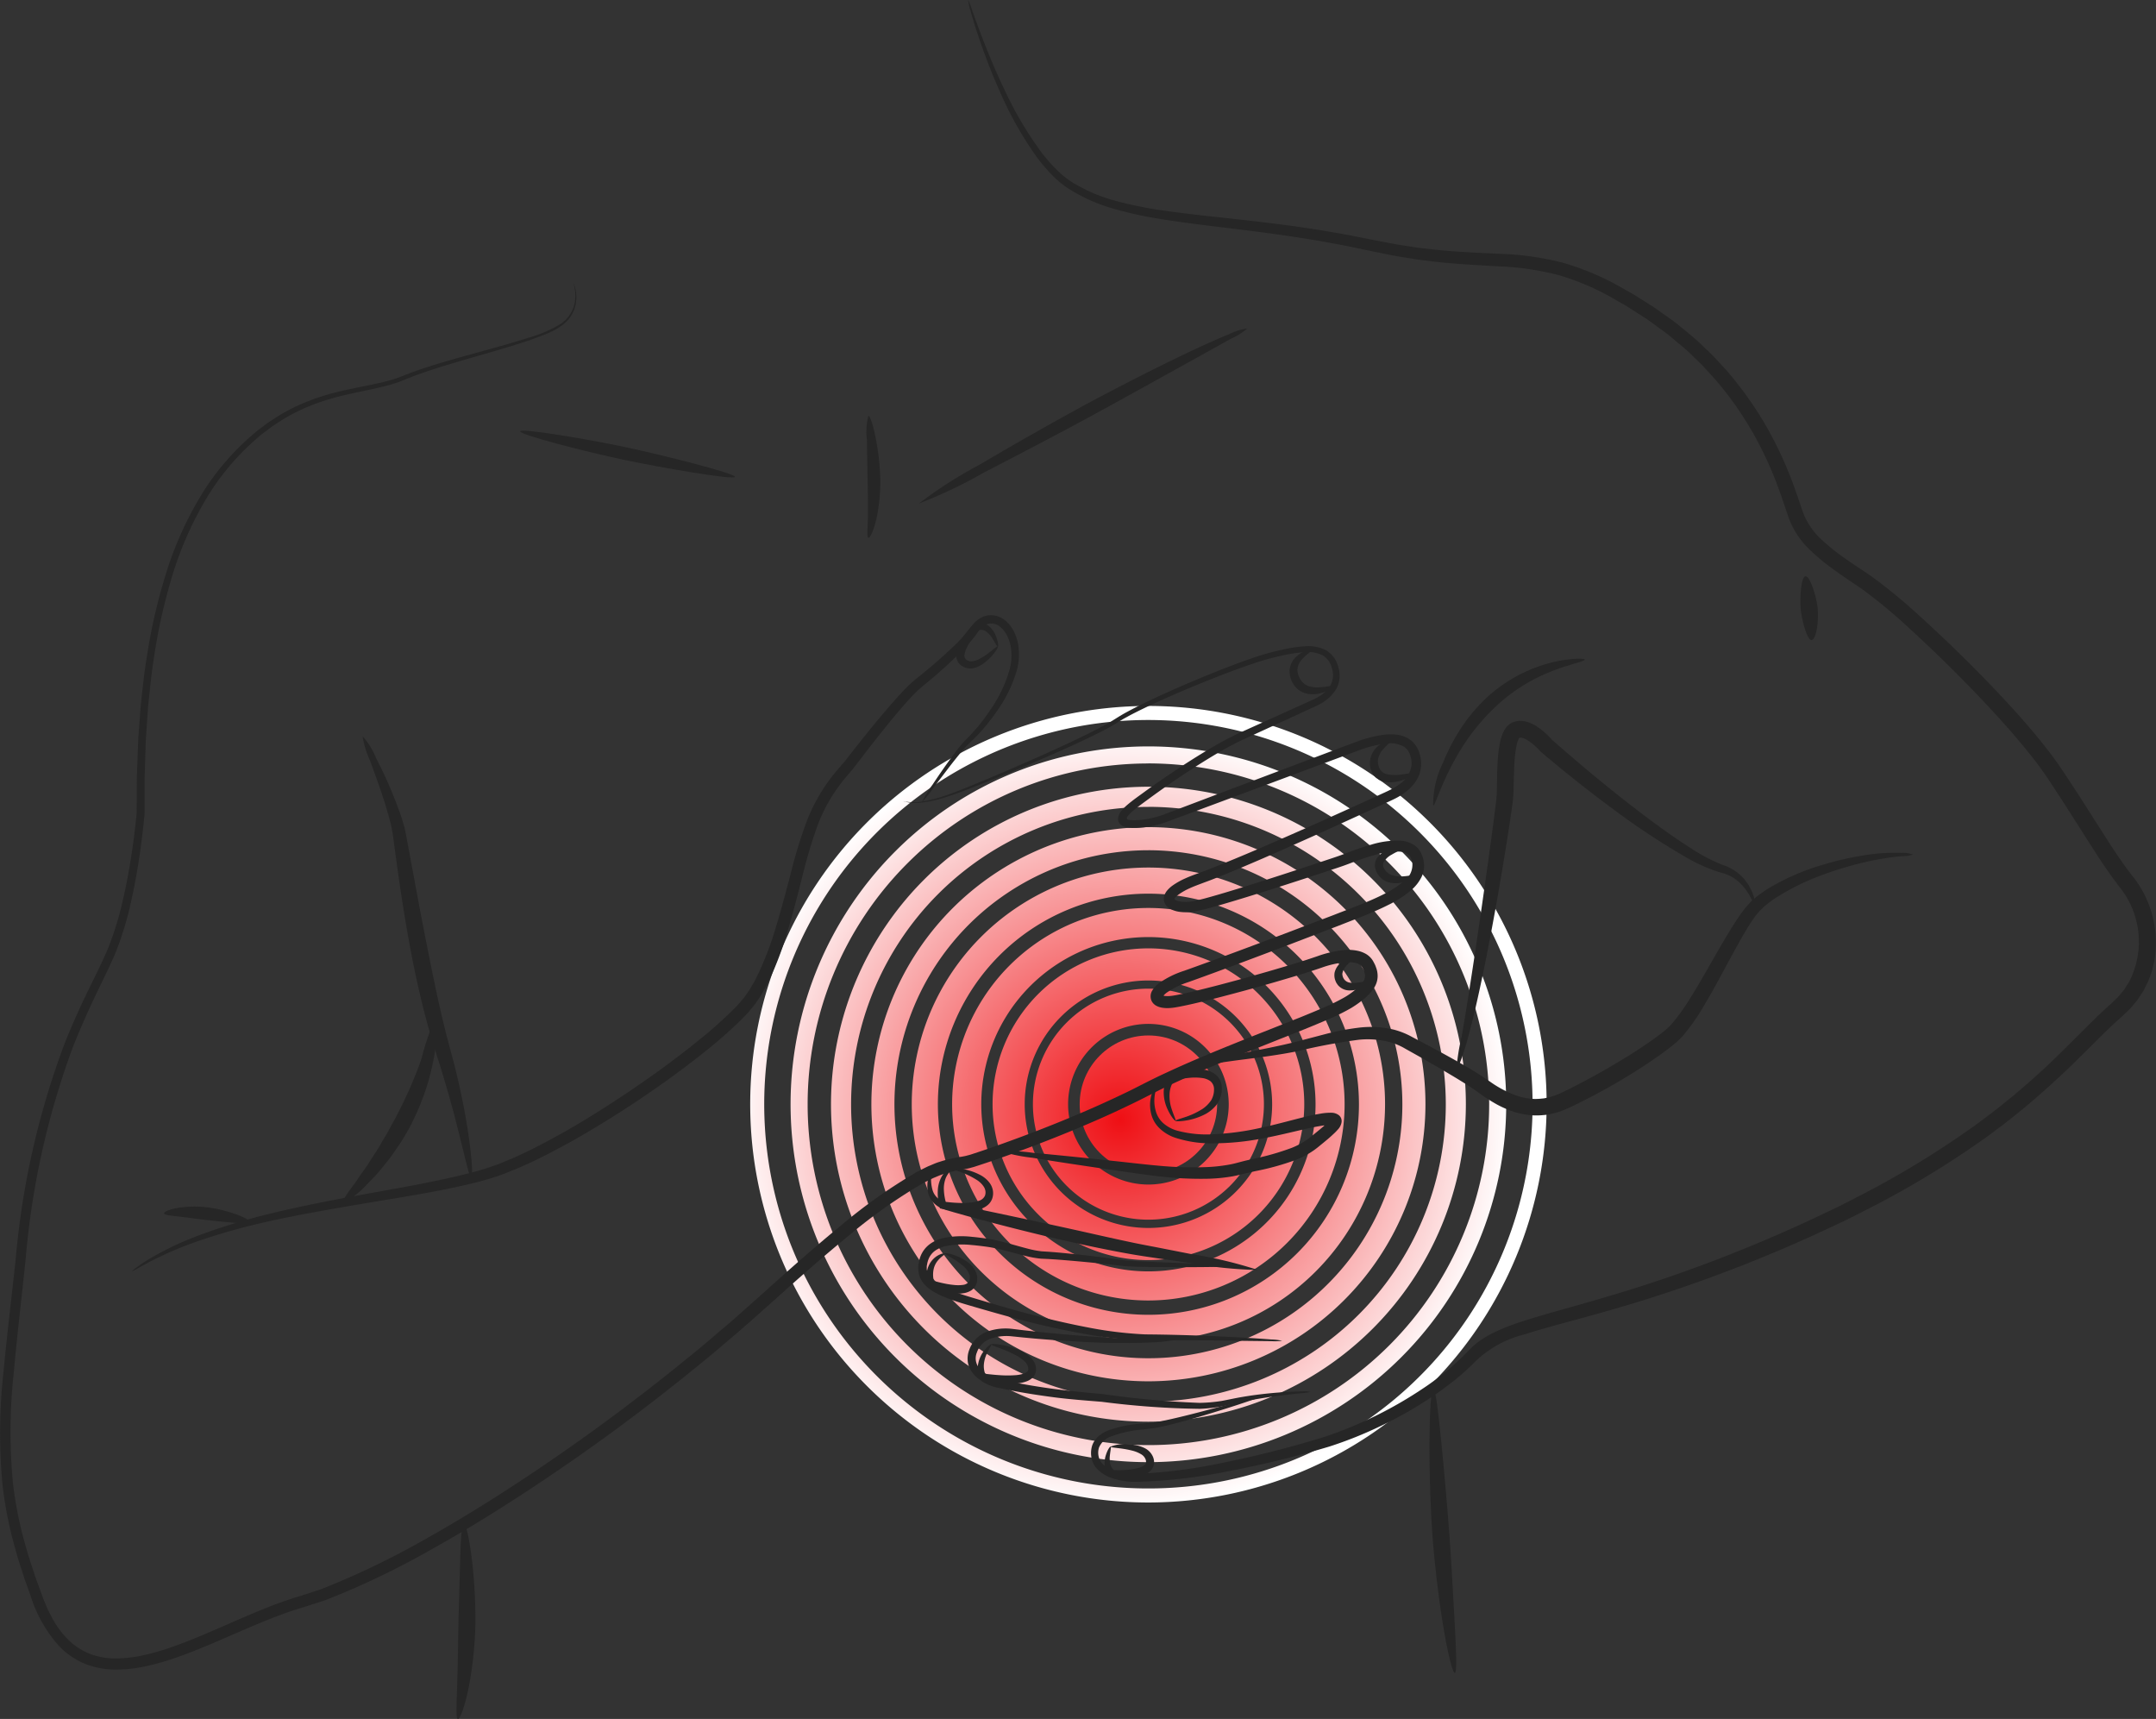 <svg height="133.923" viewBox="0 0 168 133.923" width="168" xmlns="http://www.w3.org/2000/svg" xmlns:xlink="http://www.w3.org/1999/xlink"><rect x="0" y="0" width="168" height="133.923" fill="#333333" stroke="none"/><radialGradient id="a" cx=".377" cy=".565" gradientUnits="objectBoundingBox" r="1.694"><stop offset="0" stop-color="#ef4136"/><stop offset="0" stop-color="#ef0f14"/><stop offset="1" stop-color="#fff"/></radialGradient><radialGradient id="b" cx=".409" cy=".548" r="1.255" xlink:href="#a"/><radialGradient id="c" cx=".428" cy=".539" r=".997" xlink:href="#a"/><radialGradient id="d" cx=".44" cy=".532" r=".827" xlink:href="#a"/><radialGradient id="e" cx=".449" cy=".527" r=".706" xlink:href="#a"/><radialGradient id="f" cx=".455" cy=".524" r=".616" xlink:href="#a"/><radialGradient id="g" cx=".46" cy=".521" r=".547" xlink:href="#a"/><radialGradient id="h" cx=".464" cy=".519" r=".491" xlink:href="#a"/><radialGradient id="i" cx=".294" cy=".61" r="2.846" xlink:href="#a"/><path d="m266.657 375.14a9 9 0 1 1 9-9 9.007 9.007 0 0 1 -9 9zm0-15.254a6.258 6.258 0 1 0 6.258 6.258 6.264 6.264 0 0 0 -6.258-6.257z" fill="url(#a)" transform="translate(-177.17 -280.113)"/><path d="m267.585 379.217a12.144 12.144 0 1 1 12.144-12.144 12.158 12.158 0 0 1 -12.144 12.144zm0-21.785a9.64 9.64 0 1 0 9.641 9.641 9.651 9.651 0 0 0 -9.641-9.641z" fill="url(#b)" transform="translate(-178.098 -281.041)"/><path d="m268.513 383.292a15.291 15.291 0 1 1 15.287-15.292 15.309 15.309 0 0 1 -15.287 15.292zm0-28.314a13.023 13.023 0 1 0 13.023 13.022 13.037 13.037 0 0 0 -13.023-13.022z" fill="url(#c)" transform="translate(-179.026 -281.969)"/><path d="m269.441 387.369a18.44 18.44 0 1 1 18.439-18.439 18.46 18.46 0 0 1 -18.439 18.439zm0-34.845a16.405 16.405 0 1 0 16.405 16.405 16.423 16.423 0 0 0 -16.405-16.405z" fill="url(#d)" transform="translate(-179.954 -282.897)"/><path d="m270.369 391.444a21.587 21.587 0 1 1 21.587-21.586 21.611 21.611 0 0 1 -21.587 21.586zm0-41.375a19.789 19.789 0 1 0 19.788 19.789 19.811 19.811 0 0 0 -19.788-19.79z" fill="url(#e)" transform="translate(-180.882 -283.825)"/><path d="m271.3 395.52a24.735 24.735 0 1 1 24.734-24.734 24.764 24.764 0 0 1 -24.734 24.734zm0-47.9a23.17 23.17 0 1 0 23.17 23.17 23.2 23.2 0 0 0 -23.17-23.174z" fill="url(#f)" transform="translate(-181.811 -284.754)"/><path d="m272.226 399.6a27.882 27.882 0 1 1 27.881-27.881 27.913 27.913 0 0 1 -27.881 27.881zm0-54.435a26.553 26.553 0 1 0 26.552 26.554 26.583 26.583 0 0 0 -26.552-26.559z" fill="url(#g)" transform="translate(-182.739 -285.682)"/><path d="m273.154 403.672a31.03 31.03 0 1 1 31.03-31.03 31.066 31.066 0 0 1 -31.03 31.03zm0-60.966a29.936 29.936 0 1 0 29.935 29.936 29.97 29.97 0 0 0 -29.935-29.936z" fill="url(#h)" transform="translate(-183.667 -286.61)"/><circle cx="5.356" cy="5.356" fill="url(#i)" r="5.356" transform="translate(84.13 80.675)"/><g fill="#262626"><path d="m276.946 411.612a4.037 4.037 0 0 1 -.789.312c-.526.183-1.3.441-2.314.757s-2.249.7-3.716 1.075c-.367.094-.747.189-1.15.268-.2.045-.413.074-.623.1l-.627.074a9.217 9.217 0 0 0 -2.563.573 1.558 1.558 0 0 0 -.871.841 1.331 1.331 0 0 0 .2 1.186 2.348 2.348 0 0 0 1.208.685 5.087 5.087 0 0 0 .759.146c.128.014.265.027.383.03l.411-.006a41.172 41.172 0 0 0 7.061-.937 78.559 78.559 0 0 0 7.689-1.985 32.118 32.118 0 0 0 7.6-3.769c.608-.4 1.188-.85 1.764-1.308a18.565 18.565 0 0 0 1.621-1.495l.428-.427c.16-.133.316-.277.486-.393a7.687 7.687 0 0 1 1.049-.635 16.72 16.72 0 0 1 2.215-.888c1.5-.492 3.008-.893 4.52-1.325s3.024-.871 4.531-1.35c3.018-.956 6.016-2.055 8.966-3.275q2.214-.913 4.385-1.919l2.157-1.018c.712-.35 1.413-.72 2.117-1.079a72.125 72.125 0 0 0 8.008-4.844c.313-.223.633-.435.937-.665l.915-.689c.616-.45 1.19-.945 1.781-1.411 1.153-.971 2.273-1.956 3.33-2.985s2.079-2.072 3.13-3.1c.262-.255.525-.509.8-.754l.408-.369.352-.339.177-.167c.055-.06.1-.123.155-.184l.308-.37c.094-.128.174-.265.262-.4l.129-.2c.041-.067.071-.14.108-.21a6.79 6.79 0 0 0 -.591-6.918c-.074-.108-.184-.245-.285-.374s-.2-.262-.3-.4q-.3-.4-.587-.815c-.384-.552-.754-1.117-1.122-1.692q-1.093-1.712-2.241-3.514l-1.177-1.8c-.4-.6-.8-1.17-1.259-1.747-.9-1.147-1.881-2.283-2.91-3.408-2.065-2.248-4.3-4.486-6.677-6.661a41.6 41.6 0 0 0 -3.707-3.087c-.661-.457-1.38-.92-2.062-1.414a16.9 16.9 0 0 1 -2.014-1.642 6.645 6.645 0 0 1 -1.57-2.251c-.176-.443-.292-.83-.43-1.232s-.267-.794-.413-1.184a28.776 28.776 0 0 0 -2.079-4.528 27.089 27.089 0 0 0 -2.875-4.073l-.842-.922a5.631 5.631 0 0 0 -.437-.447l-.45-.433c-.583-.6-1.245-1.1-1.875-1.642-.323-.261-.669-.494-1-.74s-.662-.5-1.02-.716l-1.051-.676c-.346-.231-.713-.42-1.069-.631a19.875 19.875 0 0 0 -4.469-1.949 22.024 22.024 0 0 0 -4.771-.692c-1.62-.094-3.249-.176-4.85-.353l-1.2-.149c-.4-.048-.789-.123-1.181-.183-.787-.113-1.557-.286-2.324-.438l-2.253-.469q-1.119-.213-2.222-.408c-2.944-.5-5.807-.835-8.54-1.17-1.367-.167-2.7-.348-3.994-.56a30.474 30.474 0 0 1 -3.73-.862 13.513 13.513 0 0 1 -3.265-1.534 8 8 0 0 1 -1.3-1.126 13.308 13.308 0 0 1 -1.044-1.241 27.382 27.382 0 0 1 -2.785-4.891c-.681-1.5-1.183-2.834-1.566-3.927s-.644-1.953-.807-2.54a4.35 4.35 0 0 1 -.207-.906 5.694 5.694 0 0 1 .336.865c.206.572.506 1.415.927 2.489s.96 2.378 1.672 3.852a27.843 27.843 0 0 0 2.838 4.747 13.385 13.385 0 0 0 1.025 1.174 7.538 7.538 0 0 0 1.228 1.03 13.007 13.007 0 0 0 3.13 1.407 30.308 30.308 0 0 0 3.652.789c1.279.191 2.605.352 3.971.5 2.73.3 5.615.6 8.591 1.075.743.122 1.493.254 2.248.389l2.272.448c.756.142 1.513.3 2.286.408.386.054.77.125 1.16.169l1.173.133c1.571.16 3.17.227 4.808.306a22.935 22.935 0 0 1 4.986.686 20.85 20.85 0 0 1 4.717 2.008c.367.216.753.41 1.109.644l1.083.685c.366.22.708.486 1.061.733s.708.493 1.045.763c.661.556 1.353 1.081 1.966 1.7l.472.448c.159.147.313.3.458.462l.883.957a28.173 28.173 0 0 1 3.031 4.235 29.864 29.864 0 0 1 2.191 4.7c.152.4.288.808.427 1.21s.271.814.408 1.154a5.45 5.45 0 0 0 1.308 1.842 16.263 16.263 0 0 0 1.878 1.512c.669.479 1.349.912 2.049 1.39a42.377 42.377 0 0 1 3.853 3.178c2.418 2.2 4.681 4.445 6.785 6.719 1.048 1.14 2.051 2.293 2.985 3.482.467.586.915 1.218 1.32 1.825s.8 1.214 1.19 1.811l2.246 3.516c.364.567.726 1.12 1.1 1.649.184.267.37.525.56.779l.288.374c.1.125.189.237.3.391a8.314 8.314 0 0 1 1.431 6.176 5.419 5.419 0 0 1 -.122.552 3.563 3.563 0 0 1 -.159.545l-.2.539-.255.515c-.044.085-.082.174-.132.257l-.157.241c-.106.16-.207.328-.322.482l-.369.447c-.064.072-.123.149-.189.22l-.21.2-.42.4-.39.352c-.261.227-.515.474-.771.72-1.024.994-2.055 2.055-3.141 3.09s-2.228 2.049-3.411 3.038c-.606.477-1.2.98-1.827 1.437l-.937.7c-.312.234-.64.45-.96.675a72.406 72.406 0 0 1 -8.171 4.891c-.716.36-1.428.732-2.151 1.082l-2.19 1.018q-2.2 1.006-4.439 1.91c-2.987 1.214-6.024 2.3-9.078 3.246-1.526.472-3.056.909-4.576 1.325s-3.032.81-4.484 1.274a8.494 8.494 0 0 0 -3.792 2.051 19.573 19.573 0 0 1 -1.724 1.561c-.6.471-1.214.929-1.845 1.339a31.648 31.648 0 0 1 -3.867 2.191 31.181 31.181 0 0 1 -3.992 1.6 77.9 77.9 0 0 1 -7.807 1.912 41.1 41.1 0 0 1 -7.2.841h-.428c-.16-.007-.3-.024-.445-.043a5.708 5.708 0 0 1 -.848-.179 2.9 2.9 0 0 1 -1.493-.91 1.733 1.733 0 0 1 -.345-.841 1.95 1.95 0 0 1 .078-.875 1.734 1.734 0 0 1 .495-.709 2.633 2.633 0 0 1 .678-.424 9.528 9.528 0 0 1 2.726-.556l.631-.058c.2-.026.394-.045.59-.085.39-.067.77-.15 1.136-.234 1.462-.335 2.713-.678 3.734-.949l2.349-.63a4.083 4.083 0 0 1 .837-.174z" transform="translate(-178.658 -302.828)"/><path d="m270.844 376.53a2.179 2.179 0 0 1 -.6.176c-.2.03-.444.071-.73.106s-.614.064-.976.079a54.128 54.128 0 0 1 -5.724-.052c-1.127-.058-2.314-.139-3.521-.244l-.908-.085-.9-.092a3.763 3.763 0 0 0 -1.659.2 1.731 1.731 0 0 0 -1.03 1.062 1.184 1.184 0 0 0 .251 1.292 2.815 2.815 0 0 0 1.241.746c.208.062.491.106.733.16l.729.145c.949.183 2.02.363 3.17.513s2.374.265 3.653.381a72.487 72.487 0 0 0 7.567.689 12.227 12.227 0 0 0 1.725-.15c.54-.1 1.095-.225 1.61-.311 1.037-.176 1.976-.277 2.763-.34s1.424-.085 1.863-.091a2.5 2.5 0 0 1 .685.034 3.074 3.074 0 0 1 -.676.1c-.437.048-1.068.113-1.846.214s-1.7.24-2.72.447c-.512.1-1.024.241-1.6.362a12.23 12.23 0 0 1 -1.785.2 65.809 65.809 0 0 1 -7.638-.549c-1.258-.1-2.517-.194-3.679-.346s-2.252-.32-3.212-.506l-.736-.147c-.254-.057-.489-.089-.79-.177a3.44 3.44 0 0 1 -1.537-.946 1.918 1.918 0 0 1 -.464-.9 1.889 1.889 0 0 1 .1-1.03 2.367 2.367 0 0 1 .54-.864 2.429 2.429 0 0 1 .859-.553 4.331 4.331 0 0 1 1.932-.214l.915.111.9.1c1.2.128 2.377.235 3.5.323 2.241.177 4.245.271 5.685.262.36 0 .684-.016.969-.018l.728-.044a2.446 2.446 0 0 1 .613-.043z" transform="translate(-178.675 -272.307)"/><path d="m276.184 373.047a3.471 3.471 0 0 1 -.763.061c-.492.018-1.205.031-2.092.038s-1.944.01-3.127 0c-.591-.006-1.214-.014-1.862-.031-.329-.013-.647-.016-1.01-.055-.326-.043-.664-.081-1.005-.118-1.369-.143-2.817-.284-4.284-.393l-.549-.034-.564-.026a7.782 7.782 0 0 1 -1.143-.2c-.739-.174-1.452-.389-2.161-.553a10.053 10.053 0 0 0 -1.057-.194c-.363-.047-.719-.091-1.071-.119a6.489 6.489 0 0 0 -2.011.091 2.29 2.29 0 0 0 -.815.356 1.493 1.493 0 0 0 -.5.63 1.952 1.952 0 0 0 -.115.393c-.011.068-.03.136-.034.2v.193a1.15 1.15 0 0 0 .231.667 3.367 3.367 0 0 0 1.412.926c.59.244 1.247.448 1.927.654 1.37.408 2.822.847 4.324 1.241s3.049.764 4.589 1.057a30.545 30.545 0 0 0 4.54.557c2.96.024 5.639.142 7.562.248.963.054 1.74.106 2.276.15a4.081 4.081 0 0 1 .83.1 4.154 4.154 0 0 1 -.835.03l-2.279-.026c-1.93-.028-4.589-.074-7.563-.038a29.868 29.868 0 0 1 -4.628-.486c-1.563-.271-3.127-.621-4.643-1.005s-2.985-.81-4.358-1.21c-.688-.2-1.359-.407-1.993-.667a6.059 6.059 0 0 1 -.916-.457 2.716 2.716 0 0 1 -.779-.686 1.81 1.81 0 0 1 -.357-1.031v-.278c.007-.091.03-.177.044-.267a2.576 2.576 0 0 1 .159-.53 2.153 2.153 0 0 1 .722-.9 2.887 2.887 0 0 1 1.048-.458 7.018 7.018 0 0 1 2.217-.089c.369.031.736.081 1.1.13a10.889 10.889 0 0 1 1.115.218c.732.179 1.447.4 2.157.581a7.524 7.524 0 0 0 1.055.2l.549.033.56.044c1.481.133 2.923.3 4.3.475.343.044.681.089 1.017.142.3.041.644.055.96.074.644.03 1.264.057 1.854.082l3.121.112 2.09.085a3.357 3.357 0 0 1 .755.083z" transform="translate(-179.807 -274.424)"/><path d="m252.119 367.23c.037.007.033.149.03.394a3.173 3.173 0 0 0 .115.994 1.37 1.37 0 0 0 .929.919c.237.075.572.132.885.2l1 .207c2.741.569 6.07 1.285 8.427 1.805 1.177.261 2.646.6 4.186.925.766.165 1.557.308 2.347.462l2.3.452a33.95 33.95 0 0 1 5.287 1.257 33.851 33.851 0 0 1 -5.4-.564l-2.322-.333c-.789-.118-1.6-.233-2.384-.376-1.569-.281-3.046-.593-4.229-.854-2.364-.523-5.671-1.347-8.376-2.092l-.984-.277-.465-.136a4.146 4.146 0 0 1 -.468-.159 1.928 1.928 0 0 1 -.773-.584 1.729 1.729 0 0 1 -.33-.759 2.571 2.571 0 0 1 .062-1.115c.064-.248.133-.373.163-.366z" transform="translate(-179.598 -275.897)"/><path d="m322.406 349.824a2.767 2.767 0 0 1 -.895.121 23.454 23.454 0 0 0 -2.408.367 27.091 27.091 0 0 0 -3.494 1 18.491 18.491 0 0 0 -3.989 1.937c-.166.1-.312.23-.469.345a4.014 4.014 0 0 0 -.443.373l-.214.2c-.064.068-.121.142-.183.213l-.183.211-.173.248c-.46.671-.884 1.414-1.3 2.168-.84 1.513-1.647 3.094-2.558 4.618a16.658 16.658 0 0 1 -1.536 2.212c-.078.086-.146.176-.233.261l-.264.252a3.218 3.218 0 0 1 -.258.224l-.252.206c-.34.265-.679.52-1.02.76a44.686 44.686 0 0 1 -3.938 2.462c-.62.346-1.283.7-1.99 1.058-.355.177-.712.355-1.095.53-.21.084-.416.182-.637.254a5.828 5.828 0 0 1 -.679.183l-.352.067c-.119.017-.24.023-.36.035a5.732 5.732 0 0 1 -.732.01 6.222 6.222 0 0 1 -1.447-.275 8.124 8.124 0 0 1 -1.342-.583 13.507 13.507 0 0 1 -1.214-.767c-.393-.279-.733-.525-1.12-.769s-.776-.484-1.173-.72c-.793-.474-1.6-.939-2.405-1.4l-1.207-.676a5.058 5.058 0 0 0 -1.149-.5 6.813 6.813 0 0 0 -2.476-.2 43.855 43.855 0 0 0 -4.774.892c-1.5.3-2.845.464-3.97.614-2.252.281-3.618.542-3.642.454a2.687 2.687 0 0 1 .929-.35c.613-.177 1.512-.386 2.628-.611s2.445-.468 3.892-.828l2.289-.6a19.433 19.433 0 0 1 2.557-.5 7.683 7.683 0 0 1 2.839.147 6.022 6.022 0 0 1 1.378.552l1.232.651c.823.438 1.647.888 2.463 1.35.408.234.815.468 1.22.716s.818.529 1.178.774a8.4 8.4 0 0 0 2.241 1.149 4.972 4.972 0 0 0 1.139.2 4.334 4.334 0 0 0 .56-.016c.092-.01.184-.016.275-.028l.269-.055a4.477 4.477 0 0 0 .529-.149c.173-.057.338-.14.506-.206.353-.167.71-.346 1.052-.52.685-.35 1.333-.7 1.939-1.038 1.208-.676 2.524-1.461 3.839-2.368.329-.226.654-.464.976-.708l.237-.187a2.588 2.588 0 0 0 .22-.187l.2-.184c.067-.061.128-.142.193-.211a15.817 15.817 0 0 0 1.444-2.015c.912-1.454 1.753-3.014 2.646-4.524.45-.756.9-1.5 1.427-2.219l.2-.267.237-.261c.079-.085.157-.174.238-.255l.255-.22a4.8 4.8 0 0 1 .52-.408c.179-.122.35-.257.533-.362a18.273 18.273 0 0 1 4.266-1.856 23.572 23.572 0 0 1 3.642-.8 14.732 14.732 0 0 1 2.489-.126 2.228 2.228 0 0 1 .897.135z" transform="translate(-173.336 -283.241)"/><path d="m268.157 362.365c.035.024-.094.208-.2.579a2.908 2.908 0 0 0 .023 1.588 1.969 1.969 0 0 0 .556.891 2.82 2.82 0 0 0 1.083.594 8.924 8.924 0 0 0 3 .275 20.726 20.726 0 0 0 3.4-.462c1.16-.244 2.324-.57 3.5-.864q.445-.108.895-.2l.468-.082a4.416 4.416 0 0 1 .764-.058.965.965 0 0 1 .6.2.572.572 0 0 1 .169.241.61.61 0 0 1 .035.279 1.075 1.075 0 0 1 -.288.584c-.089.1-.182.2-.284.295l-.128.119-.1.094c-.22.2-.435.374-.648.55-.106.087-.211.172-.315.258l-.157.126-.176.133a6.655 6.655 0 0 1 -1.438.781 19.735 19.735 0 0 1 -3.168.885l-.851.193c-.268.067-.6.153-.909.21a13.054 13.054 0 0 1 -1.927.194 27.446 27.446 0 0 1 -3.894-.193c-1.288-.149-2.531-.345-3.726-.513-2.383-.347-4.525-.672-6.07-.927a13.115 13.115 0 0 1 -2.483-.509 13.194 13.194 0 0 1 2.531.126c1.56.138 3.716.356 6.111.614 1.2.123 2.458.281 3.716.391a28.1 28.1 0 0 0 3.775.1 12.647 12.647 0 0 0 1.787-.211c.289-.057.545-.129.855-.211s.587-.143.871-.21a20.086 20.086 0 0 0 3.009-.855 5.791 5.791 0 0 0 1.227-.658l.142-.1.156-.125.315-.254c.21-.17.423-.343.625-.519l.082-.071.013-.008c.011-.013 0-.018-.013-.018s.017-.006-.1.009l-.407.067c-.284.053-.57.112-.859.176-1.16.264-2.357.567-3.554.781a20.22 20.22 0 0 1 -3.543.356 9.1 9.1 0 0 1 -3.2-.452 3.255 3.255 0 0 1 -1.232-.783 2.336 2.336 0 0 1 -.6-1.129 2.871 2.871 0 0 1 .163-1.754c.192-.394.38-.54.399-.523z" transform="translate(-177.91 -277.931)"/><path d="m280.935 369.586a16.462 16.462 0 0 1 .41-2.581c.279-1.59.634-3.808 1.007-6.3s.771-5.256 1.139-7.935c.184-1.339.363-2.66.515-3.9a8.692 8.692 0 0 0 .074-.876q.009-.455.016-.9c.01-.6.025-1.181.069-1.747a9.119 9.119 0 0 1 .176-1.279 3.606 3.606 0 0 1 .238-.735 1.989 1.989 0 0 1 .255-.42 1.357 1.357 0 0 1 .52-.383 1.691 1.691 0 0 1 1.086-.02 2.9 2.9 0 0 1 .79.379 5.136 5.136 0 0 1 .634.493c.1.089.193.18.285.274l.138.145.068.074.034.04 1.261 1.095 1.337 1.135c.9.76 1.829 1.512 2.754 2.245 1.852 1.461 3.7 2.842 5.4 3.923a13.611 13.611 0 0 0 2.4 1.286l.3.112a2.626 2.626 0 0 1 .3.123l.284.145c.089.052.173.112.257.166a3.455 3.455 0 0 1 .79.756 3.8 3.8 0 0 1 .667 1.356c.084.342.078.535.041.54s-.1-.164-.25-.464a4.543 4.543 0 0 0 -.784-1.153 3.217 3.217 0 0 0 -.749-.589c-.075-.041-.15-.085-.23-.123l-.25-.1a2.249 2.249 0 0 0 -.267-.084l-.295-.085a13 13 0 0 1 -2.634-1.2 57.892 57.892 0 0 1 -5.649-3.745c-.959-.709-1.917-1.442-2.848-2.185-.468-.369-.926-.743-1.378-1.113l-.671-.557-.689-.579-.084-.094-.054-.057-.113-.115q-.115-.113-.234-.217a3.775 3.775 0 0 0 -.481-.364 1.609 1.609 0 0 0 -.447-.213.46.46 0 0 0 -.234-.018.8.8 0 0 0 -.075.136 2.378 2.378 0 0 0 -.145.471 8.466 8.466 0 0 0 -.146 1.095c-.04.52-.057 1.079-.071 1.671-.008.3-.017.608-.026.919a9.594 9.594 0 0 1 -.094.988c-.173 1.268-.379 2.584-.6 3.926-.435 2.677-.929 5.433-1.422 7.913s-.99 4.684-1.427 6.253c-.1.394-.211.746-.312 1.054s-.181.572-.272.783c-.157.427-.27.649-.314.635z" transform="translate(-167.446 -286.267)"/><path d="m291.474 339.085c.007.067-.322.183-.859.325l-.932.295c-.345.126-.729.252-1.119.425a13.438 13.438 0 0 0 -4.289 2.87 16.365 16.365 0 0 0 -1.7 1.957 18.837 18.837 0 0 0 -1.512 2.461c-.855 1.641-1.275 3.08-1.4 3.053a7.328 7.328 0 0 1 .764-3.344 15.353 15.353 0 0 1 1.4-2.69 13.369 13.369 0 0 1 1.753-2.144 11.565 11.565 0 0 1 2.129-1.652 11.736 11.736 0 0 1 2.617-1.171 11.289 11.289 0 0 1 1.218-.3c.377-.068.718-.1 1-.138.574-.032.921-.015.93.053z" transform="translate(-167.988 -287.695)"/><path d="m271.313 358.732c0-.011.123.03.367.057a4.231 4.231 0 0 0 1.086-.038 10.679 10.679 0 0 0 1.723-.435c.668-.221 1.425-.528 2.278-.875 1.7-.7 3.778-1.584 6.166-2.668 1.193-.545 2.468-1.134 3.781-1.825.325-.176.658-.355.97-.557l.5-.311c.17-.1.343-.2.518-.295.7-.379 1.428-.735 2.181-1.089q2.261-1.053 4.8-2.068 1.266-.508 2.608-.981a20.574 20.574 0 0 1 2.807-.783 9.737 9.737 0 0 1 1.5-.206 3.035 3.035 0 0 1 1.593.286 2.1 2.1 0 0 1 1 1.354 2.158 2.158 0 0 1 -.173 1.7 3.262 3.262 0 0 1 -1.248 1.153c-.241.136-.5.251-.746.362l-.729.335q-1.466.674-2.971 1.366l-1.516.695c-.5.231-.993.488-1.485.763-.98.552-1.949 1.159-2.914 1.793s-1.927 1.3-2.883 2c-.471.35-.973.7-1.4 1.068a3.04 3.04 0 0 0 -.286.288l-.06.071a.477.477 0 0 0 -.028.04.253.253 0 0 0 -.035.074.111.111 0 0 0 .052.142.24.24 0 0 0 .077.031.819.819 0 0 0 .129.021 5.772 5.772 0 0 0 1.7-.165 8.007 8.007 0 0 0 .845-.243l.862-.326 3.489-1.32 7.146-2.7 3.652-1.376a10.118 10.118 0 0 1 1.975-.506 4.135 4.135 0 0 1 1.078-.02 2.237 2.237 0 0 1 1.092.417 2.017 2.017 0 0 1 .681.98 2.618 2.618 0 0 1 .135 1.142 2.509 2.509 0 0 1 -.4 1.091 3.413 3.413 0 0 1 -.766.814 5.08 5.08 0 0 1 -.918.569c-.318.157-.613.286-.92.431l-1.837.845c-2.455 1.126-4.938 2.246-7.455 3.341-1.261.545-2.527 1.085-3.819 1.593-.321.13-.651.247-.977.37s-.63.234-.93.373a4.911 4.911 0 0 0 -.831.465 1.421 1.421 0 0 0 -.3.269.22.22 0 0 0 -.034.048.213.213 0 0 0 -.013.024.077.077 0 0 0 0 .044.062.062 0 0 0 .024.035.425.425 0 0 0 .1.055 1.458 1.458 0 0 0 .383.1 3.013 3.013 0 0 0 .908-.026c.634-.122 1.312-.322 1.971-.511 1.326-.387 2.653-.807 3.978-1.231s2.651-.861 3.974-1.3c.655-.224 1.337-.434 1.963-.676.654-.251 1.325-.5 2.02-.692a6.956 6.956 0 0 1 2.209-.316 2.2 2.2 0 0 1 1.224.408 1.574 1.574 0 0 1 .451.557 2.674 2.674 0 0 1 .118.3l.051.149.03.163a2.006 2.006 0 0 1 -.177 1.288 3.281 3.281 0 0 1 -.742.954 8.42 8.42 0 0 1 -1.849 1.2c-.64.325-1.295.6-1.947.864l-1.949.764-3.894 1.492c-2.6.981-5.179 1.957-7.772 2.886a6.413 6.413 0 0 0 -1.706.834 1.6 1.6 0 0 0 -.153.132l-.054.057-.008.01a.024.024 0 0 0 0 .027l.01.008h.007l.027.006a1.836 1.836 0 0 0 .387.013 3.8 3.8 0 0 0 .457-.061c.156-.023.323-.062.485-.092.326-.069.654-.142.981-.221.655-.153 1.31-.322 1.963-.491q1.955-.513 3.884-1.071c1.283-.373 2.558-.749 3.8-1.178a8.589 8.589 0 0 1 2.051-.468 3.512 3.512 0 0 1 1.136.072 2.216 2.216 0 0 1 .591.24 1.563 1.563 0 0 1 .509.5c.065.108.092.169.139.258s.081.172.113.269a1.887 1.887 0 0 1 .129.634 1.669 1.669 0 0 1 -.123.671 2.2 2.2 0 0 1 -.318.533 4.4 4.4 0 0 1 -.787.76 8.634 8.634 0 0 1 -.847.583 16.441 16.441 0 0 1 -1.8.885c-.6.259-1.194.506-1.788.747l-3.541 1.41c-2.337.93-4.632 1.856-6.82 2.877-.547.252-1.085.52-1.615.789s-1.079.552-1.621.808q-1.623.787-3.245 1.478c-2.158.929-4.3 1.758-6.407 2.513q-.791.283-1.6.556c-.271.091-.542.18-.815.269-.129.047-.295.086-.445.128s-.3.062-.451.1a8.845 8.845 0 0 0 -1.615.373c-.262.075-.513.2-.772.3l-.762.376a41.285 41.285 0 0 0 -5.85 4.127c-1.909 1.563-3.812 3.229-5.727 4.957-.967.859-1.944 1.737-2.941 2.6-1.013.848-2.012 1.73-3.065 2.565a157.758 157.758 0 0 1 -13.368 9.805c-2.371 1.551-4.806 3.066-7.335 4.47a63.039 63.039 0 0 1 -7.894 3.819l-.516.2-.532.173-1.064.343c-.686.2-1.369.434-2.046.688-1.356.518-2.7 1.108-4.05 1.695s-2.726 1.169-4.148 1.652a21.2 21.2 0 0 1 -2.19.6 10.885 10.885 0 0 1 -2.3.231 6.378 6.378 0 0 1 -2.324-.445 5.967 5.967 0 0 1 -1.973-1.333 10.464 10.464 0 0 1 -2.273-3.988l-.38-1.052c-.126-.352-.233-.711-.35-1.065-.241-.708-.433-1.432-.634-2.153a31.09 31.09 0 0 1 -.827-4.413 43.376 43.376 0 0 1 .1-8.891c.274-2.926.631-5.816.94-8.689a63.232 63.232 0 0 1 3.772-16.656c.513-1.3 1.076-2.574 1.671-3.815s1.225-2.455 1.74-3.673a24.5 24.5 0 0 0 1.164-3.788c.3-1.283.53-2.575.719-3.86.1-.642.177-1.285.251-1.923.037-.319.071-.64.1-.956q0-.47.007-.937.006-.964.011-1.919.036-.953.069-1.9c.011-.313.024-.628.035-.94s.044-.625.067-.936c.047-.621.085-1.239.139-1.854.136-1.225.255-2.438.455-3.626a44 44 0 0 1 1.59-6.851 27.49 27.49 0 0 1 2.777-6.03 19.773 19.773 0 0 1 4.072-4.67c.184-.169.39-.311.586-.46s.391-.3.6-.434c.411-.265.814-.536 1.239-.756.414-.244.851-.43 1.274-.63.435-.173.862-.35 1.3-.486 1.733-.584 3.459-.807 5.02-1.187.2-.048.39-.1.577-.155s.379-.108.557-.18c.36-.13.726-.281 1.086-.417.723-.267 1.434-.488 2.12-.7 2.751-.814 5.144-1.4 7.053-2.027a9.607 9.607 0 0 0 2.418-1.054 2.6 2.6 0 0 0 1.065-1.536 3.182 3.182 0 0 0 .024-1.181c-.045-.265-.092-.4-.084-.4s.02.03.045.1a2.195 2.195 0 0 1 .088.295 2.984 2.984 0 0 1 .024 1.211 2.681 2.681 0 0 1 -1.072 1.637 5.2 5.2 0 0 1 -1.109.613c-.206.088-.423.17-.644.26l-.692.25c-1.909.662-4.3 1.279-7.03 2.12-.681.216-1.384.443-2.095.713-.353.138-.7.287-1.085.428-.187.078-.382.13-.574.191s-.391.115-.59.164c-1.59.4-3.293.637-4.982 1.222-.425.136-.841.313-1.262.485-.41.2-.834.381-1.234.623-.414.217-.8.484-1.2.745-.2.13-.383.285-.577.427s-.39.285-.569.451a19.344 19.344 0 0 0 -3.944 4.591 27.006 27.006 0 0 0 -2.689 5.938 43.507 43.507 0 0 0 -1.53 6.776c-.193 1.176-.3 2.38-.431 3.594-.051.61-.087 1.224-.13 1.841q-.03.462-.061.927l-.03.935q-.03.938-.06 1.886 0 .949 0 1.907v.719c0 .085 0 .145-.006.269-.027.326-.06.648-.1.973-.072.647-.15 1.3-.245 1.946-.184 1.3-.413 2.608-.71 3.916a25.19 25.19 0 0 1 -1.18 3.9c-.532 1.274-1.161 2.473-1.739 3.713s-1.135 2.49-1.637 3.775a62.667 62.667 0 0 0 -3.657 16.483c-.3 2.879-.647 5.773-.91 8.679a42.647 42.647 0 0 0 -.078 8.727 30.32 30.32 0 0 0 .818 4.294c.2.7.387 1.411.627 2.106.116.347.223.7.346 1.045l.379 1.037.19.518c.064.172.138.332.207.5s.133.333.216.491l.244.474a7.115 7.115 0 0 0 1.226 1.689 5.092 5.092 0 0 0 1.686 1.136 5.489 5.489 0 0 0 2.017.377 10.066 10.066 0 0 0 2.107-.22 20.319 20.319 0 0 0 2.085-.581c1.376-.471 2.726-1.045 4.074-1.634s2.7-1.188 4.084-1.72c.7-.262 1.4-.506 2.119-.716l1.024-.335.511-.166.5-.2a62.664 62.664 0 0 0 7.759-3.768c2.5-1.4 4.917-2.9 7.271-4.449a157.684 157.684 0 0 0 13.271-9.766c1.045-.831 2.036-1.71 3.042-2.553.991-.862 1.954-1.73 2.921-2.59 1.922-1.737 3.833-3.415 5.762-5a42.081 42.081 0 0 1 6.006-4.235c.274-.136.546-.275.821-.406.288-.112.56-.248.859-.338a9.9 9.9 0 0 1 1.759-.41c.13-.028.271-.047.39-.082s.238-.058.379-.108l.8-.265q.8-.272 1.584-.552c2.089-.747 4.213-1.57 6.349-2.489q1.6-.685 3.205-1.458c.537-.254 1.061-.528 1.6-.8s1.093-.546 1.651-.8c2.224-1.037 4.531-1.966 6.875-2.9l3.537-1.4c.59-.24 1.18-.482 1.764-.735a15.918 15.918 0 0 0 1.679-.821 5.506 5.506 0 0 0 1.377-1.108.907.907 0 0 0 .24-.589 1.558 1.558 0 0 0 -.24-.682.805.805 0 0 0 -.509-.308 2.589 2.589 0 0 0 -.83-.048 7.637 7.637 0 0 0 -1.811.417c-1.269.435-2.556.814-3.847 1.187s-2.6.728-3.91 1.069c-.658.169-1.317.338-1.984.493-.333.079-.669.153-1.01.224-.172.033-.336.071-.518.1a4.578 4.578 0 0 1 -.556.071 2.586 2.586 0 0 1 -.633-.031 1.919 1.919 0 0 1 -.22-.058 1.554 1.554 0 0 1 -.221-.1.871.871 0 0 1 -.325-.325.859.859 0 0 1 .058-.888 1.529 1.529 0 0 1 .14-.2 1.69 1.69 0 0 1 .121-.13 2.77 2.77 0 0 1 .235-.2 7.194 7.194 0 0 1 1.97-.973c2.577-.918 5.165-1.889 7.759-2.863l3.891-1.481c1.293-.508 2.611-.979 3.819-1.581a7.63 7.63 0 0 0 1.654-1.064 1.551 1.551 0 0 0 .648-1.429l-.014-.1-.035-.1c-.026-.061-.044-.139-.071-.187a.669.669 0 0 0 -.2-.25 1.349 1.349 0 0 0 -.74-.23 6.22 6.22 0 0 0 -1.92.281c-.651.18-1.295.414-1.944.662-.679.261-1.335.457-2 .684q-1.991.657-3.986 1.293c-1.33.421-2.662.837-4 1.225-.678.191-1.333.386-2.063.525a3.8 3.8 0 0 1 -1.164.025 2.233 2.233 0 0 1 -.614-.174 1.258 1.258 0 0 1 -.338-.223.91.91 0 0 1 -.245-.393.835.835 0 0 1 .006-.461 1.14 1.14 0 0 1 .089-.211 1.03 1.03 0 0 1 .111-.167 2.244 2.244 0 0 1 .464-.431 5.632 5.632 0 0 1 .976-.546c.329-.15.667-.274.994-.394s.64-.231.957-.36c1.276-.5 2.541-1.03 3.8-1.568 2.513-1.082 5-2.193 7.452-3.307l1.838-.837c.3-.14.621-.281.9-.42a4.287 4.287 0 0 0 .79-.482 2.133 2.133 0 0 0 .892-1.4 1.885 1.885 0 0 0 -.1-.821 1.279 1.279 0 0 0 -.428-.634 2.251 2.251 0 0 0 -1.631-.259 9.474 9.474 0 0 0 -1.831.464l-3.653 1.359-7.158 2.669q-1.761.655-3.494 1.3l-.865.322a8.512 8.512 0 0 1 -.92.26 6.252 6.252 0 0 1 -1.917.167c-.048-.008-.077-.007-.14-.023s-.116-.024-.173-.043a.963.963 0 0 1 -.316-.16.671.671 0 0 1 -.206-.271.65.65 0 0 1 -.016-.337.59.59 0 0 1 .052-.167.651.651 0 0 1 .082-.159c.031-.048.067-.111.1-.147l.084-.1a3.658 3.658 0 0 1 .349-.347c.485-.417.969-.743 1.451-1.1q1.451-1.045 2.916-2c.979-.635 1.96-1.242 2.961-1.8.5-.277 1.013-.542 1.527-.773l1.525-.689 2.99-1.352.733-.332c.245-.109.472-.207.695-.33a2.731 2.731 0 0 0 1.058-.952 1.642 1.642 0 0 0 .135-1.309 1.608 1.608 0 0 0 -.747-1.057 2.592 2.592 0 0 0 -1.337-.237 9.435 9.435 0 0 0 -1.43.187 20.13 20.13 0 0 0 -2.753.746c-.888.3-1.754.624-2.6.954-1.686.657-3.287 1.333-4.792 2.018-.752.345-1.479.693-2.17 1.059-.17.1-.343.184-.506.282l-.489.3c-.333.211-.669.387-1 .564-1.334.684-2.617 1.259-3.819 1.793-2.407 1.057-4.5 1.913-6.213 2.584-.859.332-1.625.624-2.306.832a10.033 10.033 0 0 1 -1.756.393 3.874 3.874 0 0 1 -1.106-.011 2.05 2.05 0 0 1 -.274-.068c-.061.001-.089-.012-.088-.016z" transform="translate(-200.904 -296.305)"/><path d="m208.168 387.726c-.01-.014.091-.1.292-.25l.377-.274c.152-.1.333-.214.536-.342a23.662 23.662 0 0 1 3.656-1.787 47.17 47.17 0 0 1 5.809-1.8c2.232-.549 4.72-1.041 7.35-1.519s5.412-.94 8.162-1.635c.686-.174 1.366-.374 2.029-.608.332-.111.658-.252.987-.389s.657-.268.977-.427c1.3-.584 2.556-1.286 3.8-1.981 2.465-1.429 4.813-2.978 6.979-4.532 1.078-.786 2.117-1.564 3.084-2.351a35.152 35.152 0 0 0 2.68-2.358c.191-.2.4-.4.586-.611l.272-.323a2.8 2.8 0 0 0 .261-.34l.247-.359c.082-.121.15-.255.228-.383.157-.254.294-.529.431-.807a24.807 24.807 0 0 0 1.4-3.67c.4-1.31.766-2.687 1.139-4.1a37.69 37.69 0 0 1 1.325-4.321 14.585 14.585 0 0 1 1.049-2.1 13.979 13.979 0 0 1 1.4-1.9l.372-.434c.125-.145.227-.275.349-.434l.712-.908q.717-.906 1.447-1.794c.489-.591.983-1.177 1.491-1.749q.381-.43.78-.847a10.9 10.9 0 0 1 .855-.79 40.436 40.436 0 0 0 3.282-2.877c.241-.254.479-.509.692-.777.111-.13.208-.269.311-.4.055-.071.126-.153.189-.228l.1-.115c.035-.035.077-.068.115-.1a1.883 1.883 0 0 1 .244-.191c.091-.054.183-.106.277-.155s.2-.068.308-.1.214-.024.322-.035a1.8 1.8 0 0 1 1.14.425 2.539 2.539 0 0 1 .4.416 3.17 3.17 0 0 1 .285.478 3.708 3.708 0 0 1 .32 1.021 4.831 4.831 0 0 1 -.126 2.005 10.684 10.684 0 0 1 -1.6 3.214 14.629 14.629 0 0 1 -2.02 2.353 9.058 9.058 0 0 0 -.875.962c-.265.322-.509.633-.736.925l-1.149 1.507a11.226 11.226 0 0 1 -1.009 1.269 9.181 9.181 0 0 1 .842-1.383c.288-.435.645-.963 1.075-1.569.216-.3.448-.624.706-.96a8.948 8.948 0 0 1 .882-1.037 14.561 14.561 0 0 0 1.888-2.333 10.335 10.335 0 0 0 1.452-3.083 4.251 4.251 0 0 0 .078-1.77 3.075 3.075 0 0 0 -.282-.845 2.528 2.528 0 0 0 -.231-.374 2.025 2.025 0 0 0 -.3-.3 1.034 1.034 0 0 0 -1.449.057c-.027.024-.055.045-.081.071l-.071.089-.145.18c-.108.147-.211.3-.328.441-.224.291-.469.562-.718.834a40.438 40.438 0 0 1 -3.3 2.977 10.081 10.081 0 0 0 -.787.747q-.379.4-.746.83c-.491.567-.973 1.153-1.449 1.744s-.949 1.193-1.417 1.8l-.7.909c-.111.146-.243.319-.367.467l-.372.442a12.859 12.859 0 0 0 -2.27 3.775 38.112 38.112 0 0 0 -1.257 4.219c-.363 1.414-.72 2.807-1.126 4.147a25.457 25.457 0 0 1 -1.439 3.819c-.146.3-.292.59-.462.871-.085.14-.159.284-.25.418l-.275.4a3.2 3.2 0 0 1 -.292.381l-.3.365c-.2.237-.421.44-.627.655a35.48 35.48 0 0 1 -2.761 2.425c-.987.8-2.044 1.583-3.137 2.371a83.947 83.947 0 0 1 -7.094 4.538c-1.266.695-2.546 1.394-3.889 1.981-.329.159-.672.292-1.014.43s-.678.278-1.031.393c-.7.238-1.4.435-2.109.6-2.818.675-5.607 1.082-8.241 1.529s-5.117.874-7.343 1.368a51.154 51.154 0 0 0 -5.8 1.618 28.307 28.307 0 0 0 -3.691 1.6l-.557.3-.4.23c-.215.116-.337.173-.347.159z" transform="translate(-197.867 -288.696)"/><path d="m209.92 369.64c-.023-.13.5-.337 1.2-.442a8.445 8.445 0 0 1 2.141-.028 10.9 10.9 0 0 1 2.171.513c.7.244 1.234.527 1.194.659s-.625.089-1.344.026-1.571-.149-2.136-.214-1.354-.183-2.012-.254-1.191-.121-1.214-.26z" transform="translate(-197.134 -275.109)"/><path d="m229.3 377.7c-.176.023-.7-2.7-1.649-6.1-.237-.85-.5-1.74-.776-2.642-.143-.451-.286-.906-.431-1.361s-.291-.928-.417-1.391c-.525-1.852-.933-3.662-1.238-5.169s-.637-3.4-.939-5.383c-.152-.993-.295-2.011-.433-3.017q-.1-.753-.2-1.49c-.031-.252-.074-.462-.116-.695s-.1-.455-.16-.679c-.485-1.8-1.1-3.409-1.517-4.571a7.061 7.061 0 0 1 -.591-1.926 5.815 5.815 0 0 1 1.06 1.724 34.036 34.036 0 0 1 1.941 4.514c.082.23.145.474.217.716s.128.516.17.754c.092.489.184.986.278 1.483.184 1 .37 2 .553 2.987.364 1.967.732 3.833 1.032 5.327s.669 3.287 1.119 5.117c.108.46.234.916.355 1.374s.248.932.372 1.393c.237.929.448 1.848.63 2.721.726 3.496.928 6.297.74 6.314z" transform="translate(-192.578 -285.914)"/><path d="m219.761 373.093c-.064-.065.091-.357.386-.787.147-.214.329-.462.538-.736.193-.285.406-.6.635-.923.113-.163.238-.325.352-.5l.34-.532c.228-.359.477-.712.681-1.085s.438-.718.623-1.069.364-.678.53-.974l.511-1.007c.187-.364.356-.764.55-1.166.353-.818.711-1.685.979-2.495a19.073 19.073 0 0 1 1-2.957c.189 0 .265 1.449-.1 3.2a19 19 0 0 1 -.75 2.706c-.173.437-.328.869-.508 1.261s-.352.756-.515 1.075-.372.655-.583 1.014-.472.713-.72 1.082-.538.718-.815 1.064l-.416.508c-.142.163-.292.315-.434.465-.285.3-.556.577-.808.824s-.509.437-.718.6c-.413.327-.693.497-.758.432z" transform="translate(-193.025 -279.396)"/><path d="m276.984 320.876a4.916 4.916 0 0 1 -1.273.8l-3.2 1.777c-2.526 1.4-5.6 3.11-7.791 4.3s-5.5 2.927-8.261 4.352a37.286 37.286 0 0 1 -5.064 2.41 34.673 34.673 0 0 1 4.725-3.024c2.679-1.584 5.931-3.423 8.129-4.612s5.325-2.8 7.942-4.046c1.308-.624 2.489-1.152 3.353-1.5a4.583 4.583 0 0 1 1.44-.457z" transform="translate(-179.791 -295.286)"/><path d="m248.654 335.171c-.136-.041-.051-.777-.038-1.709s-.01-2.068-.026-2.876l-.051-3.041a4.761 4.761 0 0 1 .115-1.865c.136-.023.389.773.583 1.791a19.458 19.458 0 0 1 .345 3.094 13.985 13.985 0 0 1 -.269 2.978c-.198.962-.534 1.669-.659 1.628z" transform="translate(-180.987 -293.272)"/><path d="m229.484 326.537c.057-.268 5.337.625 8.217 1.237s8.571 2.045 8.515 2.313-5.841-.732-8.722-1.343-8.067-1.939-8.01-2.207z" transform="translate(-188.953 -292.934)"/><path d="m300.691 339.455c-.183 0-.35-.374-.506-.854a8.206 8.206 0 0 1 -.328-1.492c-.082-.847.006-2.574.364-2.621s.868 1.622.952 2.486a6.538 6.538 0 0 1 -.055 1.561c-.081.514-.245.924-.427.92z" transform="translate(-159.537 -289.589)"/><path d="m281.421 401.259c-.177.026-.586-1.676-.942-3.872s-.659-4.881-.8-6.792-.244-4.776-.234-7.165.115-4.3.3-4.3.4 1.89.635 4.26.479 5.212.62 7.112.285 4.581.406 6.787.2 3.943.015 3.97z" transform="translate(-168.059 -270.922)"/><path d="m226.1 401.741c-.184-.041-.1-1.228-.055-2.731s.072-3.331.092-4.63c.035-1.295.088-3.235.133-4.876s.109-2.938.289-2.955.458 1.279.645 2.917a39.2 39.2 0 0 1 .254 4.941 29.4 29.4 0 0 1 -.485 4.707c-.29 1.518-.705 2.665-.873 2.627z" transform="translate(-190.417 -267.819)"/><path d="m275.213 341.375c.033.075-.39.386-1.064.557a2.293 2.293 0 0 1 -1.144 0 1.643 1.643 0 0 1 -.923-.679 1.906 1.906 0 0 1 -.32-1.122 1.607 1.607 0 0 1 .591-1.117c.6-.492 1.186-.577 1.211-.5s-.474.345-.879.828a1.193 1.193 0 0 0 -.313.807 1.544 1.544 0 0 0 .259.735 1.186 1.186 0 0 0 .566.469 2.187 2.187 0 0 0 .882.112c.603-.031 1.098-.181 1.134-.09z" transform="translate(-171.275 -287.914)"/><path d="m279.654 346.1c.037.082-.4.376-1.051.573a2.922 2.922 0 0 1 -1.112.125c-.1-.013-.2-.037-.3-.057s-.2-.075-.291-.115c-.089-.055-.174-.118-.254-.176a2.055 2.055 0 0 1 -.191-.217 1.675 1.675 0 0 1 -.265-1.167 1.811 1.811 0 0 1 .617-1.085c.579-.5 1.16-.627 1.19-.547s-.45.372-.851.869a1.446 1.446 0 0 0 -.35.83 1.243 1.243 0 0 0 .2.715.882.882 0 0 0 .591.347 3.175 3.175 0 0 0 .929.02c.611-.066 1.103-.199 1.138-.115z" transform="translate(-169.428 -285.857)"/><path d="m279.661 351.559c.05.075-.357.413-1.005.566a2.276 2.276 0 0 1 -1.095.01 1.5 1.5 0 0 1 -.9-.658l-.122-.23c-.03-.1-.058-.2-.084-.3a1.453 1.453 0 0 1 .01-.35 1.02 1.02 0 0 1 .13-.333 1.836 1.836 0 0 1 .959-.716c.662-.247 1.211-.254 1.228-.167s-.486.267-1.024.587a1.544 1.544 0 0 0 -.627.587.555.555 0 0 0 .089.572 1.021 1.021 0 0 0 .522.427 2.193 2.193 0 0 0 .845.109c.579-.022 1.03-.183 1.074-.104z" transform="translate(-169.313 -283.382)"/><path d="m277 357.286c.044.077-.262.355-.76.559a2.057 2.057 0 0 1 -.879.166 1.189 1.189 0 0 1 -.867-.421c-.043-.058-.085-.123-.128-.191a2.058 2.058 0 0 1 -.092-.227 1.218 1.218 0 0 1 -.035-.549 1.455 1.455 0 0 1 .566-.838c.478-.357.929-.438.963-.36s-.328.325-.642.7a1.117 1.117 0 0 0 -.284.587.749.749 0 0 0 .166.462.676.676 0 0 0 .418.231 2.162 2.162 0 0 0 .688-.01c.463-.069.84-.19.886-.109z" transform="translate(-170.245 -280.845)"/><path d="m265.758 365.581c-.041.028-.363-.315-.651-.97a3.132 3.132 0 0 1 -.262-1.213 2.4 2.4 0 0 1 .1-.723 1.984 1.984 0 0 1 .143-.36 1.946 1.946 0 0 1 .1-.173c.009-.014.02-.028.028-.043l.047-.062c.034-.041.068-.081.1-.121.227-.071.282-.085.4-.118s.211-.054.318-.078c.213-.047.424-.085.634-.113a4.414 4.414 0 0 1 1.205-.011 1.94 1.94 0 0 1 .976.4 1.272 1.272 0 0 1 .379.522 1.672 1.672 0 0 1 .1.625 2.159 2.159 0 0 1 -.382 1.159 2.86 2.86 0 0 1 -.859.745 4.961 4.961 0 0 1 -1.672.54c-.44.06-.713.041-.718 0s.254-.113.659-.247a6.043 6.043 0 0 0 1.483-.686 2.513 2.513 0 0 0 .652-.655 1.64 1.64 0 0 0 .227-.848.808.808 0 0 0 -.286-.651 1.4 1.4 0 0 0 -.661-.244 4.316 4.316 0 0 0 -1.035-.006c-.191.018-.389.045-.587.079l-.3.057c-.088.018-.24.055-.216.047l-.009.006s0 0-.006.006l-.021.027c-.027.038-.055.077-.079.119a1.562 1.562 0 0 0 -.128.264 1.994 1.994 0 0 0 -.132.572 3.163 3.163 0 0 0 .108 1.082c.187.628.409 1.035.345 1.072z" transform="translate(-174.166 -278.268)"/><path d="m253.586 367.034c.013.027-.057.106-.182.213a1.686 1.686 0 0 0 -.36.555 2.3 2.3 0 0 0 -.136.922 4.022 4.022 0 0 0 .062.54c.016.092.035.184.058.275l.017.067.006.013.01.017h.038l.061.007.278.03c.184.017.366.03.543.037a6.878 6.878 0 0 0 .969-.018 2.776 2.776 0 0 0 .685-.145.733.733 0 0 0 .471-.393.722.722 0 0 0 .043-.328.849.849 0 0 0 -.108-.335 1.771 1.771 0 0 0 -.564-.564 6.446 6.446 0 0 0 -1.315-.634c-.357-.135-.583-.211-.576-.257s.252-.054.641.008a4.791 4.791 0 0 1 1.492.482 2.168 2.168 0 0 1 .786.674 1.37 1.37 0 0 1 .22.547 1.281 1.281 0 0 1 -.043.606 1.156 1.156 0 0 1 -.342.513 1.6 1.6 0 0 1 -.465.282 3.044 3.044 0 0 1 -.858.2 5.911 5.911 0 0 1 -1.075 0c-.19-.016-.384-.038-.579-.067l-.292-.05-.207-.038-.262-.055c-.024-.091-.05-.18-.071-.271l-.031-.133-.013-.081c-.018-.106-.033-.211-.041-.316a4.132 4.132 0 0 1 -.011-.62 2.409 2.409 0 0 1 .308-1.065 1.46 1.46 0 0 1 .557-.546c.174-.077.274-.101.286-.072z" transform="translate(-179.358 -275.993)"/><path d="m253.257 371.7c.034.07-.313.221-.611.611a1.574 1.574 0 0 0 -.3.747 2 2 0 0 0 -.011.462 2.271 2.271 0 0 0 .031.238l.011.054v.011l.01.014h.017.011l.06.017.237.064c.159.041.315.078.468.109a6.841 6.841 0 0 0 .844.128 2.759 2.759 0 0 0 .62-.011.662.662 0 0 0 .462-.237.542.542 0 0 0 .077-.262.4.4 0 0 0 0-.153l-.006-.077-.026-.077a1.4 1.4 0 0 0 -.38-.576 5.219 5.219 0 0 0 -1.048-.75c-.295-.17-.482-.272-.468-.316s.231-.023.57.079a3.938 3.938 0 0 1 1.255.637 1.817 1.817 0 0 1 .586.736l.05.122.026.132a.891.891 0 0 1 .024.267 1.117 1.117 0 0 1 -.132.545 1.018 1.018 0 0 1 -.408.4 1.565 1.565 0 0 1 -.464.166 3 3 0 0 1 -.789.034 5.759 5.759 0 0 1 -.937-.165c-.163-.041-.328-.089-.494-.143l-.248-.085-.172-.062-.221-.085c-.021-.081-.041-.162-.057-.244a1.239 1.239 0 0 1 -.023-.122l-.008-.078a2.618 2.618 0 0 1 -.011-.3 2.329 2.329 0 0 1 .077-.574 1.784 1.784 0 0 1 .515-.879 1.659 1.659 0 0 1 .6-.356c.158-.036.252-.046.263-.021z" transform="translate(-179.619 -274.035)"/><path d="m255.676 376.695c.05.044-.157.312-.36.759a2.5 2.5 0 0 0 -.21.79 1.712 1.712 0 0 0 .02.45 1.172 1.172 0 0 0 .055.221.154.154 0 0 0 .023.057c0 .006.009.014.014.017h.031l.156.02.328.035c.217.023.434.04.645.053a8.677 8.677 0 0 0 1.153 0 2.686 2.686 0 0 0 .679-.123.714.714 0 0 0 .262-.143.277.277 0 0 0 .092-.2.82.82 0 0 0 -.289-.606 3.044 3.044 0 0 0 -.684-.486 10.13 10.13 0 0 0 -1.344-.584c-.357-.133-.58-.216-.572-.261s.25-.047.635.011a6.453 6.453 0 0 1 1.483.413 3.286 3.286 0 0 1 .852.5 1.692 1.692 0 0 1 .363.43 1.191 1.191 0 0 1 .163.593.894.894 0 0 1 -.25.627 1.308 1.308 0 0 1 -.484.306 3.005 3.005 0 0 1 -.858.177 7.008 7.008 0 0 1 -1.255-.033c-.223-.023-.448-.053-.674-.091l-.338-.061-.474-.1a2.372 2.372 0 0 1 -.1-.218 1.677 1.677 0 0 1 -.108-.5 2.044 2.044 0 0 1 .037-.572 2.43 2.43 0 0 1 .374-.879c.313-.442.601-.635.635-.602z" transform="translate(-178.439 -271.953)"/><path d="m262.064 382.356c.058.023-.016.291-.057.689a1.935 1.935 0 0 0 .031.658 1.14 1.14 0 0 0 .133.313c.051.087.173.194.174.176a2.006 2.006 0 0 1 .208 0h.279c.187-.006.372-.016.55-.031a4.468 4.468 0 0 0 .937-.17 1.033 1.033 0 0 0 .421-.23.3.3 0 0 0 .081-.156.507.507 0 0 0 -.023-.233.8.8 0 0 0 -.372-.43 2.508 2.508 0 0 0 -.641-.264c-.913-.238-1.723-.22-1.724-.318a3.149 3.149 0 0 1 1.821-.139 2.693 2.693 0 0 1 .808.24 1.342 1.342 0 0 1 .679.7 1.1 1.1 0 0 1 .078.522.923.923 0 0 1 -.22.5 1.522 1.522 0 0 1 -.7.434 4.081 4.081 0 0 1 -1.106.17c-.2.006-.4 0-.594-.006l-.3-.021-.366-.038a.9.9 0 0 1 -.272-.231 1.216 1.216 0 0 1 -.149-.233 1.461 1.461 0 0 1 -.135-.481 1.924 1.924 0 0 1 .1-.791c.141-.427.314-.648.359-.63z" transform="translate(-175.523 -269.649)"/><path d="m256.688 338.887c-.067.023-.2-.282-.452-.671a1.739 1.739 0 0 0 -.506-.528.715.715 0 0 0 -.325-.1.566.566 0 0 0 -.162.02.505.505 0 0 0 -.078.027c-.033.014-.016.009-.026.017l-.24.313c-.089.119-.173.238-.251.356a5.485 5.485 0 0 0 -.384.665 1.9 1.9 0 0 0 -.169.506.4.4 0 0 0 .1.387.6.6 0 0 0 .484.157 1.557 1.557 0 0 0 .606-.2 6.084 6.084 0 0 0 .97-.668c.243-.193.394-.316.43-.286s-.051.208-.244.465a4.049 4.049 0 0 1 -.913.889 1.9 1.9 0 0 1 -.777.34 1.164 1.164 0 0 1 -.947-.234.922.922 0 0 1 -.311-.447 1.18 1.18 0 0 1 -.044-.482 2.232 2.232 0 0 1 .216-.713 4.46 4.46 0 0 1 .458-.75c.092-.125.191-.25.295-.372l.159-.18.2-.214c.033-.02.068-.035.1-.052s.069-.027.094-.035a1.02 1.02 0 0 1 .159-.035 1.055 1.055 0 0 1 .321 0 1.162 1.162 0 0 1 .546.238 1.875 1.875 0 0 1 .532.756c.195.482.209.815.159.831z" transform="translate(-178.933 -288.516)"/></g></svg>